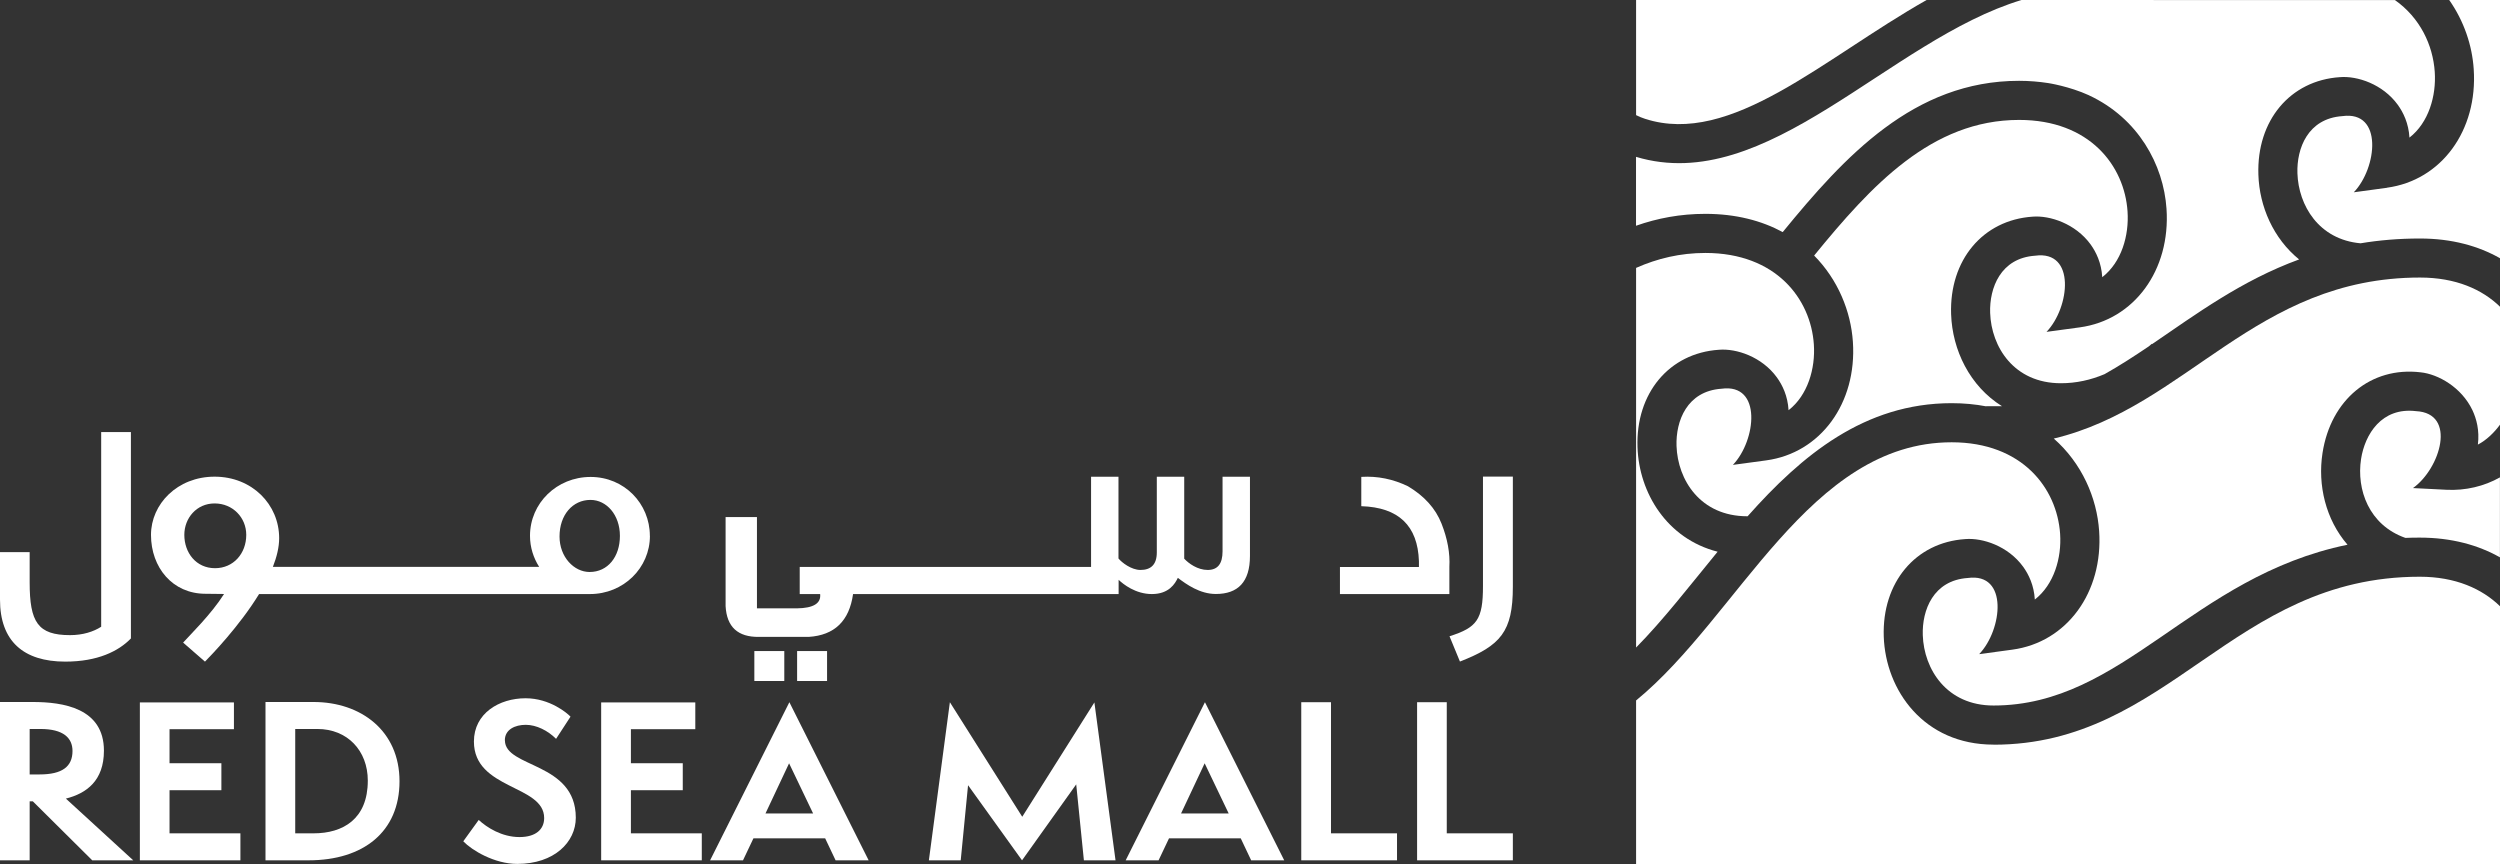 <?xml version="1.0" encoding="UTF-8"?>
<svg id="Layer_1" xmlns="http://www.w3.org/2000/svg" version="1.1" xmlns:xlink="http://www.w3.org/1999/xlink" viewBox="0 0 354.81 122.62">
  <rect x="0" y="0" width="354.81" height="122.62" fill="#333333" stroke="none"/>
  <!-- Generator: Adobe Illustrator 29.5.0, SVG Export Plug-In . SVG Version: 2.1.0 Build 137)  -->
  <defs>
    <style>
      .st0 {
        fill: #fff;
      }

      .st1 {
        fill: none;
      }

      .st2 {
        clip-path: url(#clippath);
      }
    </style>
    <clipPath id="clippath">
      <rect class="st1" width="354.81" height="122.62"/>
    </clipPath>
  </defs>
  <g class="st2">
    <path class="st0" d="M347.21,69.51l-4.75-.24c3.89-2.78,6.27-10.63.42-10.92-4.88-.58-7.25,3.3-7.79,6.8-.66,4.31,1.09,9.36,6.29,11.19.67-.03,1.34-.04,2.03-.04,4.54,0,8.34,1.07,11.39,2.8v-11.35c-2.22,1.26-4.88,1.9-7.6,1.76"/>
    <path class="st0" d="M232.4,63.48c-.26-7.68,4.5-13.37,11.56-13.84,2.47-.21,6.09.99,8.22,3.92.79,1.09,1.54,2.62,1.66,4.66,2.73-2.13,3.82-5.92,3.59-9.33-.43-6.46-5.36-12.99-15.39-12.99-3.57,0-6.82.78-9.84,2.12v53.88c3.86-3.91,7.6-8.76,11.57-13.6-7.21-1.84-11.15-8.36-11.37-14.82"/>
    <path class="st0" d="M291.48,62.24c4,3.52,6.12,8.42,6.44,13.13.59,8.71-4.59,15.78-12.31,16.83l-4.72.64c3.31-3.45,4.19-11.61-1.61-10.81-4.91.33-6.51,4.58-6.39,8.12.16,4.81,3.37,9.98,10.04,9.98,18.45,0,28.11-18.27,50.24-22.82-3.11-3.59-4.25-8.49-3.55-13.01,1.17-7.59,6.89-12.3,13.92-11.46,2.46.25,5.8,2.1,7.36,5.38.57,1.22,1.02,2.86.77,4.88,1.21-.63,2.31-1.69,3.15-2.84v-16.72c-2.54-2.48-6.3-4.15-11.36-4.15-23.38,0-33.08,18.34-51.97,22.85"/>
    <path class="st0" d="M282.93,105.68c-9.89,0-15.32-7.71-15.58-15.33-.26-7.68,4.5-13.37,11.56-13.84,2.47-.21,6.09.99,8.22,3.92.79,1.09,1.54,2.63,1.66,4.66,2.73-2.13,3.82-5.92,3.59-9.33-.44-6.46-5.37-12.99-15.39-12.99-20.23,0-30.23,24.73-44.79,36.64v23.22h122.61v-36.59c-2.54-2.48-6.32-4.19-11.39-4.19-26.65,0-35.53,23.84-60.49,23.84"/>
    <path class="st0" d="M338.78,26.65l-4.72.64c3.31-3.45,4.19-11.61-1.61-10.81-4.91.33-6.51,4.58-6.39,8.12.15,4.54,3.02,9.4,8.96,9.93,2.63-.44,5.43-.68,8.43-.68,4.54,0,8.32,1.07,11.36,2.8V0h-7.21c2.1,2.99,3.26,6.45,3.48,9.81.59,8.71-4.59,15.78-12.31,16.83"/>
    <path class="st0" d="M273.43,0h-41.23v16.34c.4.2.82.38,1.29.53,12.2,3.93,25.23-8.54,39.94-16.87"/>
    <path class="st0" d="M296.48,13.53c6.98,3.25,10.58,9.84,11,16.1.59,8.71-4.59,15.78-12.31,16.83l-4.72.64c3.31-3.45,4.19-11.61-1.61-10.81-4.91.33-6.51,4.58-6.39,8.12.16,4.81,3.37,9.98,10.04,9.98,2.18,0,4.23-.46,6.2-1.29,2.1-1.18,4.17-2.52,6.26-3.93.15-.12.29-.24.44-.37.02.01.03.02.05.03,6.22-4.23,12.66-9.01,20.86-12.01-3.65-2.96-5.64-7.51-5.78-12.03-.26-7.68,4.5-13.37,11.56-13.84,2.47-.21,6.09.99,8.22,3.92.79,1.09,1.54,2.63,1.66,4.66,2.73-2.13,3.82-5.92,3.59-9.33-.26-3.83-2.1-7.69-5.65-10.19h-15.31S290.19,0,290.19,0h0s-3.29,0-3.29,0c-18.83,5.7-36.12,27.85-54.71,22.26v9.78c3.03-1.07,6.29-1.69,9.84-1.69,4.35,0,8.01.98,10.98,2.59,8.77-10.73,18.62-21.47,33.54-21.47,1.46,0,2.84.12,4.14.32,0,0,2.97.45,5.78,1.73"/>
    <path class="st0" d="M281.89,57.67c-1.52-.29-3.15-.45-4.9-.45-12.38,0-21.28,7.4-28.96,16.05-.02,0-.04,0-.05,0-6.67,0-9.88-5.17-10.04-9.98-.12-3.54,1.48-7.79,6.39-8.12,5.79-.8,4.92,7.35,1.61,10.81l4.72-.64c7.72-1.04,12.9-8.12,12.31-16.83-.29-4.33-2.11-8.81-5.5-12.24,8.12-9.95,16.68-19.25,29.09-19.25,10.03,0,14.96,6.52,15.39,12.99.23,3.42-.85,7.2-3.59,9.33-.12-2.03-.87-3.57-1.66-4.66-2.14-2.93-5.76-4.13-8.23-3.93-7.06.48-11.82,6.17-11.56,13.84.17,5.09,2.65,10.21,7.22,13.06h-2.25Z"/>
    <path class="st0" d="M14.75,106.54c0-6.05-5.79-6.91-10.12-6.91H0v22.47h4.21v-8.37h.45l8.43,8.37h5.82l-9.56-8.76c2.94-.74,5.4-2.55,5.4-6.8M4.21,109.9v-6.44h1.54c3.21,0,4.54,1.25,4.54,3.12,0,2.23-1.48,3.33-4.66,3.33h-1.42Z"/>
    <polygon class="st0" points="24.06 112.15 31.42 112.15 31.42 108.32 24.06 108.32 24.06 103.49 33.2 103.49 33.2 99.69 19.85 99.69 19.85 122.1 34.12 122.1 34.12 118.27 24.06 118.27 24.06 112.15"/>
    <path class="st0" d="M44.51,99.63h-6.83v22.47h6.11c7.81,0,12.91-4.07,12.91-11.22s-5.46-11.25-12.2-11.25M44.51,118.27h-2.61v-14.81h3.15c4.24,0,7.15,3.06,7.15,7.33,0,5.46-3.53,7.48-7.69,7.48"/>
    <path class="st0" d="M71.65,105.07c0-1.54,1.45-2.2,2.97-2.2s3.15.83,4.3,1.99l2.05-3.15c-.44-.47-2.91-2.61-6.38-2.61-3.74,0-7.33,2.14-7.33,6.14,0,6.86,9.97,6.11,9.97,10.86,0,1.63-1.22,2.7-3.5,2.7-2.52,0-4.63-1.36-5.79-2.43l-2.19,3.03c1.22,1.28,4.42,3.21,7.66,3.21,5.25,0,8.31-3.09,8.31-6.56,0-7.93-10.06-7.04-10.06-10.98"/>
    <polygon class="st0" points="89.54 112.15 96.9 112.15 96.9 108.32 89.54 108.32 89.54 103.49 98.68 103.49 98.68 99.69 85.32 99.69 85.32 122.1 99.6 122.1 99.6 118.27 89.54 118.27 89.54 112.15"/>
    <polygon class="st0" points="188.9 99.66 184.68 99.66 184.68 122.1 198.27 122.1 198.27 118.27 188.9 118.27 188.9 99.66"/>
    <polygon class="st0" points="205.33 99.66 201.12 99.66 201.12 122.1 214.71 122.1 214.71 118.27 205.33 118.27 205.33 99.66"/>
    <polygon class="st0" points="145.08 115.92 134.81 99.66 131.83 122.1 136.35 122.1 137.39 111.44 145.05 122.1 152.74 111.32 153.83 122.1 158.32 122.1 155.32 99.69 145.08 115.92"/>
    <path class="st0" d="M159.76,122.1h4.67l1.48-3.12h10.18l1.48,3.12h4.69l-11.25-22.44-11.25,22.44ZM167.62,115.45l3.35-7.12,3.41,7.12h-6.77Z"/>
    <path class="st0" d="M100.78,122.1h4.67l1.48-3.12h10.18l1.48,3.12h4.69l-11.25-22.44-11.25,22.44ZM108.64,115.45l3.35-7.12,3.41,7.12h-6.77Z"/>
    <rect class="st0" x="107.06" y="92.4" width="4.25" height="4.25"/>
    <rect class="st0" x="113.13" y="92.4" width="4.25" height="4.25"/>
    <path class="st0" d="M92.23,76.04c0-4.55-3.62-8.35-8.41-8.35s-8.6,3.72-8.6,8.35c0,1.63.49,3.14,1.3,4.41h-37.79c.55-1.41.89-2.79.89-4.07,0-4.8-3.86-8.73-9.16-8.73s-9.03,3.9-9.03,8.26c0,4.63,3.06,8.36,7.73,8.36.9,0,1.58.03,2.64.03-1.83,2.9-4.87,5.84-5.81,6.9l3.1,2.7c.91-.93,4.88-5.02,7.68-9.59h46.96c4.76,0,8.51-3.71,8.51-8.26M30.52,80.64c-2.7,0-4.36-2.2-4.36-4.73,0-2.37,1.73-4.46,4.3-4.46s4.49,2,4.49,4.46c0,2.66-1.83,4.73-4.43,4.73M83.81,70.95c2.27,0,4.17,2.12,4.17,5.1s-1.72,5.13-4.3,5.13c-2.21,0-4.27-2.12-4.27-5.04,0-3.07,1.87-5.19,4.39-5.19"/>
    <path class="st0" d="M9.26,93.9c4.6,0,7.57-1.48,9.32-3.29v-29.29h-4.22v27.63c-1.1.71-2.61,1.19-4.42,1.19-4.57,0-5.73-1.84-5.73-7.48v-4.3H0v6.74C0,90.99,3.33,93.9,9.26,93.9"/>
    <path class="st0" d="M205.7,80.46c.11-1.94-.26-3.98-1.11-6.14-.85-2.16-2.44-3.92-4.77-5.31-2.11-1.02-4.32-1.47-6.62-1.33v4.16c5.29.16,8.02,2.77,8.18,7.82v.81h-11.21v3.84h15.53v-3.84Z"/>
    <path class="st0" d="M167.16,82.01c1.22.92,3.12,2.29,5.4,2.29,3.12,0,4.84-1.69,4.84-5.4v-11.24h-3.89v10.59c0,1.75-.68,2.64-2.11,2.64s-2.7-.92-3.33-1.6v-11.63h-3.89v10.74c0,1.75-.86,2.49-2.32,2.49-1.28,0-2.64-1.04-3.12-1.63v-11.6h-3.89v12.8h-41.35v3.85h2.9c.15,1.32-.95,2-3.3,2.03h-5.67v-12.96h-4.45v12.64c.16,2.96,1.74,4.41,4.74,4.37h7.05c3.66-.23,5.76-2.25,6.3-6.08h36.03s1.66,0,1.66,0v-2.02c.65.62,2.4,2.02,4.72,2.02,2.43,0,3.29-1.48,3.68-2.29"/>
    <path class="st0" d="M210.47,67.65v15.53c0,4.78-.86,5.88-4.75,7.12l1.48,3.59c5.79-2.26,7.51-4.25,7.51-10.6v-15.65h-4.24Z"/>
  </g>
</svg>